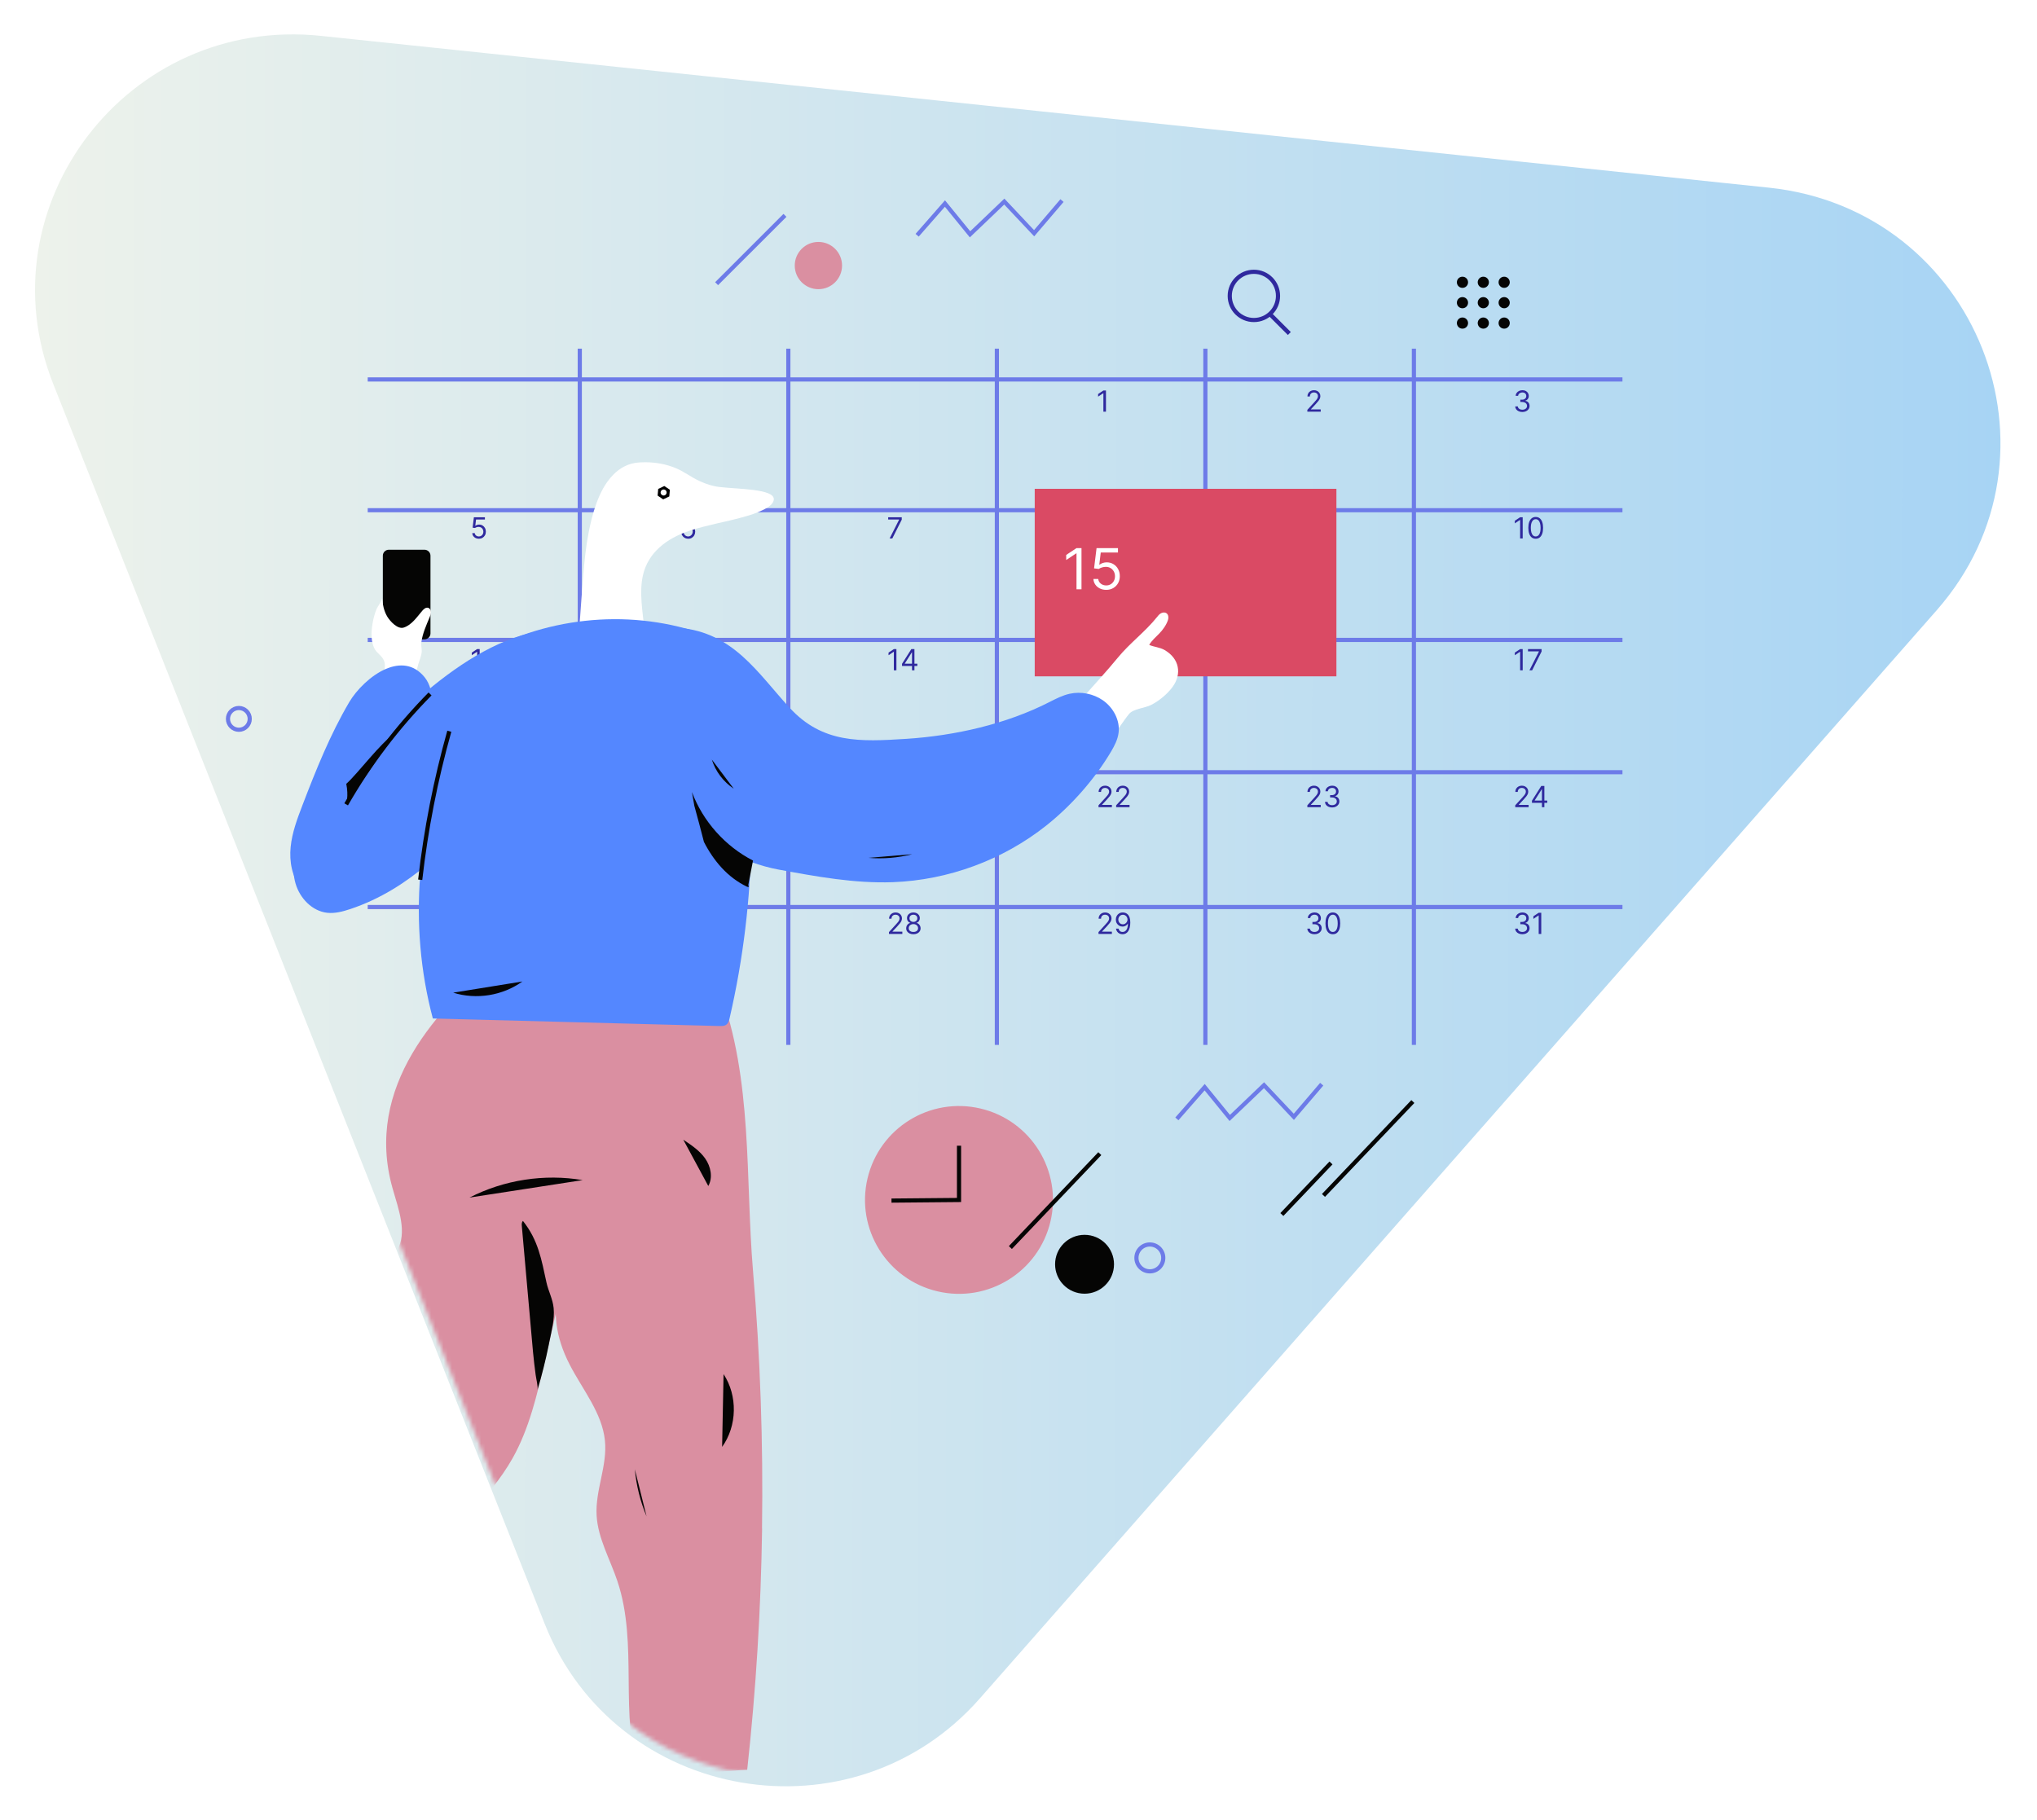 <svg width="489" height="437" viewBox="0 0 489 437" fill="none" xmlns="http://www.w3.org/2000/svg">
<g filter="url(#filter0_d_229_2917)">
<path d="M424.662 42.875C474.569 48.107 497.859 106.87 464.888 144.371L235.226 405.593C204.656 440.364 147.775 430.614 130.762 387.687L12.786 90.017C-4.228 47.09 30.75 1.575 77.024 6.426L424.662 42.875Z" fill="url(#paint0_linear_229_2917)"/>
</g>
<mask id="mask0_229_2917" style="mask-type:alpha" maskUnits="userSpaceOnUse" x="8" y="6" width="473" height="421">
<path d="M425.145 42.875C475.052 48.107 498.341 106.87 465.371 144.371L235.709 405.593C205.139 440.364 148.258 430.614 131.245 387.687L13.268 90.017C-3.745 47.09 31.233 1.575 77.506 6.426L425.145 42.875Z" fill="white"/>
</mask>
<g mask="url(#mask0_229_2917)">
<g clip-path="url(#clip0_229_2917)">
<path d="M88.272 122.499H389.483" stroke="#6D7BE8" stroke-miterlimit="10"/>
<path d="M88.272 153.641H389.483" stroke="#6D7BE8" stroke-miterlimit="10"/>
<path d="M88.272 185.401H389.483" stroke="#6D7BE8" stroke-miterlimit="10"/>
<path d="M88.272 91.105H389.483" stroke="#6D7BE8" stroke-miterlimit="10"/>
<path d="M88.272 217.771H389.483" stroke="#6D7BE8" stroke-miterlimit="10"/>
<path d="M139.184 83.712V250.874" stroke="#6D7BE8" stroke-miterlimit="10"/>
<path d="M189.246 83.712V250.874" stroke="#6D7BE8" stroke-miterlimit="10"/>
<path d="M239.308 83.712V250.874" stroke="#6D7BE8" stroke-miterlimit="10"/>
<path d="M289.359 83.712V250.874" stroke="#6D7BE8" stroke-miterlimit="10"/>
<path d="M339.421 83.712V250.874" stroke="#6D7BE8" stroke-miterlimit="10"/>
<path d="M265.496 93.758V98.849H264.879V94.404H264.85L263.607 95.23V94.603L264.879 93.758H265.496Z" fill="#2F299E"/>
<path d="M313.841 98.849V98.402L315.522 96.562C315.719 96.347 315.881 96.159 316.009 96C316.137 95.84 316.231 95.689 316.292 95.548C316.355 95.406 316.387 95.256 316.387 95.1C316.387 94.922 316.344 94.767 316.258 94.636C316.173 94.505 316.057 94.404 315.91 94.332C315.762 94.261 315.596 94.225 315.412 94.225C315.217 94.225 315.046 94.266 314.9 94.347C314.756 94.427 314.644 94.539 314.565 94.683C314.487 94.827 314.448 94.996 314.448 95.19H313.861C313.861 94.892 313.93 94.63 314.068 94.404C314.205 94.179 314.392 94.004 314.629 93.877C314.868 93.752 315.136 93.689 315.432 93.689C315.731 93.689 315.995 93.752 316.225 93.877C316.456 94.004 316.636 94.173 316.767 94.387C316.898 94.601 316.964 94.839 316.964 95.1C316.964 95.288 316.93 95.471 316.862 95.65C316.795 95.827 316.679 96.025 316.514 96.244C316.35 96.461 316.122 96.726 315.83 97.04L314.687 98.263V98.302H317.053V98.849H313.841Z" fill="#2F299E"/>
<path d="M365.466 98.919C365.138 98.919 364.845 98.862 364.589 98.75C364.333 98.637 364.13 98.48 363.98 98.28C363.83 98.078 363.749 97.843 363.736 97.576H364.362C364.376 97.74 364.432 97.882 364.531 98.001C364.631 98.119 364.761 98.21 364.922 98.275C365.082 98.34 365.261 98.372 365.456 98.372C365.675 98.372 365.869 98.334 366.038 98.257C366.207 98.181 366.339 98.075 366.436 97.939C366.532 97.803 366.58 97.646 366.58 97.467C366.58 97.28 366.533 97.115 366.441 96.972C366.348 96.828 366.212 96.716 366.033 96.634C365.854 96.553 365.635 96.513 365.377 96.513H364.969V95.966H365.377C365.579 95.966 365.756 95.929 365.909 95.856C366.063 95.783 366.183 95.681 366.269 95.548C366.357 95.415 366.401 95.26 366.401 95.081C366.401 94.908 366.363 94.758 366.286 94.631C366.21 94.503 366.102 94.404 365.963 94.332C365.826 94.261 365.663 94.225 365.476 94.225C365.3 94.225 365.135 94.258 364.979 94.323C364.825 94.385 364.699 94.477 364.601 94.598C364.503 94.718 364.45 94.862 364.442 95.031H363.845C363.855 94.764 363.936 94.531 364.086 94.33C364.237 94.128 364.434 93.97 364.678 93.858C364.923 93.745 365.193 93.689 365.486 93.689C365.801 93.689 366.071 93.752 366.296 93.88C366.522 94.006 366.695 94.172 366.816 94.38C366.937 94.587 366.997 94.811 366.997 95.051C366.997 95.338 366.922 95.582 366.771 95.784C366.622 95.986 366.419 96.126 366.162 96.204V96.244C366.484 96.297 366.735 96.434 366.915 96.654C367.096 96.873 367.186 97.144 367.186 97.467C367.186 97.744 367.111 97.992 366.96 98.213C366.811 98.431 366.607 98.604 366.349 98.73C366.09 98.856 365.796 98.919 365.466 98.919Z" fill="#2F299E"/>
<path d="M265.337 129.348C264.995 129.348 264.694 129.287 264.432 129.166C264.172 129.044 263.969 128.876 263.823 128.662C263.677 128.446 263.605 128.201 263.607 127.926C263.605 127.711 263.647 127.512 263.733 127.329C263.82 127.146 263.937 126.992 264.086 126.87C264.237 126.745 264.405 126.667 264.591 126.633V126.604C264.347 126.541 264.154 126.404 264.009 126.193C263.865 125.981 263.794 125.74 263.796 125.47C263.794 125.212 263.859 124.98 263.992 124.777C264.125 124.573 264.307 124.412 264.539 124.294C264.773 124.177 265.038 124.118 265.337 124.118C265.632 124.118 265.895 124.177 266.127 124.294C266.359 124.412 266.542 124.573 266.674 124.777C266.808 124.98 266.876 125.212 266.878 125.47C266.876 125.74 266.803 125.981 266.657 126.193C266.513 126.404 266.321 126.541 266.083 126.604V126.633C266.266 126.667 266.432 126.745 266.58 126.87C266.727 126.992 266.845 127.146 266.933 127.329C267.02 127.512 267.065 127.711 267.067 127.926C267.065 128.201 266.991 128.446 266.843 128.662C266.697 128.876 266.494 129.044 266.234 129.166C265.976 129.287 265.677 129.348 265.337 129.348ZM265.337 128.801C265.567 128.801 265.766 128.764 265.933 128.689C266.101 128.615 266.23 128.509 266.321 128.373C266.412 128.238 266.459 128.079 266.46 127.896C266.459 127.704 266.409 127.534 266.311 127.387C266.213 127.239 266.08 127.123 265.911 127.039C265.744 126.954 265.552 126.912 265.337 126.912C265.12 126.912 264.926 126.954 264.755 127.039C264.586 127.123 264.453 127.239 264.355 127.387C264.259 127.534 264.212 127.704 264.213 127.896C264.212 128.079 264.255 128.238 264.345 128.373C264.436 128.509 264.566 128.615 264.735 128.689C264.904 128.764 265.105 128.801 265.337 128.801ZM265.337 126.385C265.519 126.385 265.681 126.348 265.822 126.275C265.964 126.203 266.076 126.101 266.157 125.97C266.238 125.839 266.28 125.686 266.281 125.51C266.28 125.338 266.239 125.188 266.16 125.06C266.08 124.931 265.97 124.831 265.829 124.762C265.688 124.69 265.524 124.655 265.337 124.655C265.146 124.655 264.98 124.69 264.837 124.762C264.695 124.831 264.584 124.931 264.507 125.06C264.429 125.188 264.391 125.338 264.392 125.51C264.391 125.686 264.429 125.839 264.509 125.97C264.59 126.101 264.702 126.203 264.845 126.275C264.987 126.348 265.151 126.385 265.337 126.385Z" fill="#2F299E"/>
<path d="M315.462 124.118C315.671 124.119 315.88 124.159 316.089 124.237C316.297 124.315 316.488 124.444 316.66 124.625C316.833 124.804 316.971 125.048 317.075 125.358C317.18 125.668 317.232 126.057 317.232 126.524C317.232 126.976 317.189 127.378 317.103 127.73C317.018 128.079 316.896 128.374 316.735 128.615C316.576 128.855 316.382 129.037 316.153 129.161C315.926 129.286 315.669 129.348 315.383 129.348C315.098 129.348 314.843 129.292 314.619 129.179C314.397 129.065 314.215 128.906 314.073 128.704C313.932 128.5 313.841 128.264 313.802 127.996H314.408C314.463 128.229 314.571 128.422 314.734 128.575C314.898 128.726 315.114 128.801 315.383 128.801C315.775 128.801 316.085 128.63 316.312 128.286C316.541 127.943 316.655 127.459 316.655 126.832H316.616C316.523 126.972 316.413 127.092 316.285 127.193C316.157 127.294 316.016 127.372 315.86 127.426C315.704 127.481 315.538 127.508 315.363 127.508C315.071 127.508 314.803 127.436 314.56 127.292C314.318 127.146 314.124 126.947 313.978 126.693C313.834 126.438 313.762 126.146 313.762 125.818C313.762 125.507 313.831 125.222 313.971 124.963C314.112 124.703 314.309 124.496 314.562 124.342C314.818 124.187 315.117 124.113 315.462 124.118ZM315.462 124.665C315.253 124.665 315.065 124.717 314.898 124.821C314.732 124.924 314.6 125.063 314.503 125.239C314.407 125.413 314.358 125.606 314.358 125.818C314.358 126.03 314.405 126.223 314.498 126.397C314.592 126.57 314.721 126.707 314.883 126.81C315.047 126.911 315.233 126.962 315.442 126.962C315.6 126.962 315.746 126.931 315.882 126.87C316.018 126.807 316.137 126.721 316.238 126.614C316.34 126.504 316.421 126.381 316.479 126.243C316.537 126.104 316.566 125.959 316.566 125.808C316.566 125.609 316.518 125.423 316.422 125.249C316.327 125.075 316.196 124.934 316.029 124.826C315.863 124.719 315.674 124.665 315.462 124.665Z" fill="#2F299E"/>
<path d="M365.536 124.187V129.278H364.919V124.834H364.889L363.646 125.659V125.033L364.919 124.187H365.536ZM368.66 129.348C368.286 129.348 367.967 129.246 367.703 129.042C367.44 128.837 367.238 128.539 367.099 128.15C366.96 127.759 366.89 127.286 366.89 126.733C366.89 126.183 366.96 125.713 367.099 125.323C367.24 124.932 367.442 124.634 367.706 124.429C367.971 124.221 368.289 124.118 368.66 124.118C369.032 124.118 369.349 124.221 369.612 124.429C369.878 124.634 370.08 124.932 370.219 125.323C370.36 125.713 370.43 126.183 370.43 126.733C370.43 127.286 370.361 127.759 370.221 128.15C370.082 128.539 369.881 128.837 369.617 129.042C369.354 129.246 369.035 129.348 368.66 129.348ZM368.66 128.801C369.032 128.801 369.32 128.622 369.525 128.264C369.731 127.906 369.834 127.396 369.834 126.733C369.834 126.292 369.786 125.917 369.692 125.607C369.599 125.297 369.465 125.061 369.289 124.898C369.115 124.736 368.906 124.655 368.66 124.655C368.292 124.655 368.005 124.836 367.798 125.199C367.591 125.56 367.487 126.072 367.487 126.733C367.487 127.174 367.533 127.548 367.626 127.856C367.719 128.165 367.852 128.399 368.026 128.56C368.202 128.721 368.413 128.801 368.66 128.801Z" fill="#2F299E"/>
<path d="M114.954 129.348C114.662 129.348 114.4 129.29 114.166 129.174C113.932 129.058 113.745 128.899 113.604 128.697C113.463 128.494 113.386 128.264 113.373 128.006H113.97C113.993 128.236 114.097 128.427 114.283 128.577C114.47 128.726 114.694 128.801 114.954 128.801C115.163 128.801 115.348 128.752 115.511 128.654C115.675 128.557 115.803 128.422 115.896 128.252C115.991 128.079 116.038 127.885 116.038 127.668C116.038 127.445 115.989 127.247 115.891 127.073C115.795 126.898 115.662 126.759 115.493 126.658C115.324 126.557 115.131 126.506 114.914 126.504C114.758 126.503 114.598 126.527 114.434 126.576C114.27 126.624 114.135 126.686 114.029 126.763L113.453 126.693L113.761 124.187H116.406V124.734H114.278L114.099 126.236H114.129C114.233 126.153 114.364 126.084 114.521 126.029C114.679 125.975 114.843 125.947 115.014 125.947C115.325 125.947 115.603 126.022 115.846 126.171C116.092 126.319 116.284 126.521 116.423 126.778C116.564 127.034 116.634 127.328 116.634 127.658C116.634 127.982 116.561 128.272 116.416 128.528C116.271 128.781 116.073 128.982 115.819 129.129C115.565 129.275 115.277 129.348 114.954 129.348Z" fill="#2F299E"/>
<path d="M165.189 129.348C164.98 129.345 164.771 129.305 164.562 129.229C164.353 129.152 164.163 129.024 163.991 128.843C163.818 128.661 163.68 128.415 163.575 128.105C163.471 127.793 163.419 127.402 163.419 126.932C163.419 126.481 163.461 126.082 163.546 125.734C163.63 125.384 163.753 125.09 163.913 124.851C164.074 124.611 164.268 124.429 164.495 124.304C164.724 124.18 164.982 124.118 165.268 124.118C165.553 124.118 165.807 124.175 166.029 124.289C166.253 124.402 166.435 124.559 166.576 124.762C166.717 124.964 166.808 125.197 166.849 125.46H166.243C166.186 125.231 166.077 125.042 165.915 124.891C165.752 124.74 165.537 124.665 165.268 124.665C164.874 124.665 164.563 124.836 164.336 125.179C164.111 125.522 163.997 126.004 163.996 126.623H164.035C164.128 126.483 164.238 126.362 164.366 126.263C164.495 126.162 164.638 126.084 164.793 126.029C164.949 125.975 165.114 125.947 165.288 125.947C165.58 125.947 165.847 126.02 166.089 126.166C166.331 126.31 166.524 126.51 166.67 126.765C166.816 127.019 166.889 127.31 166.889 127.638C166.889 127.953 166.819 128.241 166.678 128.503C166.537 128.763 166.339 128.97 166.084 129.124C165.83 129.277 165.532 129.351 165.189 129.348ZM165.189 128.801C165.398 128.801 165.585 128.749 165.75 128.644C165.918 128.54 166.05 128.4 166.146 128.224C166.244 128.049 166.292 127.853 166.292 127.638C166.292 127.427 166.245 127.236 166.151 127.063C166.058 126.889 165.929 126.751 165.765 126.648C165.603 126.546 165.417 126.494 165.209 126.494C165.051 126.494 164.904 126.526 164.769 126.589C164.633 126.65 164.513 126.735 164.411 126.842C164.31 126.95 164.23 127.073 164.172 127.213C164.114 127.35 164.085 127.495 164.085 127.648C164.085 127.85 164.132 128.039 164.227 128.214C164.323 128.39 164.454 128.532 164.619 128.639C164.787 128.747 164.977 128.801 165.189 128.801Z" fill="#2F299E"/>
<path d="M213.562 129.278L215.839 124.774V124.734H213.214V124.187H216.475V124.764L214.208 129.278H213.562Z" fill="#2F299E"/>
<path d="M115.153 155.843V160.934H114.536V156.489H114.507L113.264 157.315V156.688L114.536 155.843H115.153ZM116.617 160.934V160.487L118.297 158.647C118.495 158.432 118.657 158.244 118.785 158.085C118.912 157.925 119.007 157.774 119.068 157.633C119.131 157.49 119.162 157.341 119.162 157.186C119.162 157.007 119.119 156.852 119.033 156.721C118.949 156.59 118.833 156.489 118.685 156.417C118.538 156.346 118.372 156.311 118.188 156.311C117.992 156.311 117.822 156.351 117.676 156.432C117.532 156.512 117.42 156.624 117.34 156.768C117.262 156.912 117.223 157.081 117.223 157.275H116.637C116.637 156.977 116.706 156.715 116.843 156.489C116.981 156.264 117.168 156.088 117.405 155.962C117.644 155.837 117.911 155.774 118.208 155.774C118.506 155.774 118.77 155.837 119.001 155.962C119.231 156.088 119.412 156.258 119.543 156.472C119.674 156.686 119.739 156.924 119.739 157.186C119.739 157.373 119.705 157.556 119.637 157.735C119.571 157.912 119.455 158.11 119.289 158.329C119.125 158.546 118.897 158.811 118.606 159.124L117.462 160.347V160.387H119.829V160.934H116.617Z" fill="#2F299E"/>
<path d="M165.288 155.843V160.934H164.672V156.489H164.642L163.399 157.315V156.688L164.672 155.843H165.288ZM168.472 161.004C168.144 161.004 167.852 160.947 167.595 160.835C167.34 160.722 167.137 160.565 166.986 160.365C166.837 160.163 166.756 159.928 166.742 159.661H167.369C167.382 159.825 167.438 159.967 167.538 160.086C167.637 160.204 167.767 160.295 167.928 160.36C168.089 160.424 168.267 160.457 168.462 160.457C168.681 160.457 168.875 160.419 169.044 160.342C169.213 160.266 169.346 160.16 169.442 160.024C169.538 159.888 169.586 159.731 169.586 159.552C169.586 159.365 169.54 159.2 169.447 159.057C169.354 158.913 169.218 158.8 169.039 158.719C168.86 158.638 168.641 158.597 168.383 158.597H167.975V158.051H168.383C168.585 158.051 168.762 158.014 168.915 157.941C169.069 157.868 169.189 157.766 169.275 157.633C169.363 157.5 169.407 157.345 169.407 157.166C169.407 156.993 169.369 156.843 169.293 156.716C169.217 156.588 169.109 156.489 168.97 156.417C168.832 156.346 168.67 156.311 168.482 156.311C168.307 156.311 168.141 156.343 167.985 156.407C167.831 156.47 167.705 156.562 167.607 156.683C167.51 156.803 167.457 156.947 167.448 157.116H166.852C166.862 156.849 166.942 156.615 167.093 156.415C167.244 156.213 167.441 156.055 167.684 155.943C167.93 155.83 168.199 155.774 168.492 155.774C168.807 155.774 169.077 155.837 169.303 155.965C169.528 156.091 169.701 156.257 169.822 156.465C169.943 156.672 170.004 156.895 170.004 157.136C170.004 157.422 169.928 157.667 169.777 157.869C169.628 158.071 169.425 158.211 169.168 158.289V158.329C169.49 158.382 169.741 158.519 169.922 158.739C170.102 158.958 170.193 159.229 170.193 159.552C170.193 159.829 170.117 160.077 169.966 160.298C169.817 160.516 169.613 160.689 169.355 160.815C169.096 160.941 168.802 161.004 168.472 161.004Z" fill="#2F299E"/>
<path d="M215.193 155.843V160.934H214.576V156.489H214.546L213.303 157.315V156.688L214.576 155.843H215.193ZM216.537 159.89V159.383L218.775 155.843H219.143V156.629H218.894L217.204 159.303V159.343H220.216V159.89H216.537ZM218.934 160.934V159.736V159.5V155.843H219.52V160.934H218.934Z" fill="#2F299E"/>
<path d="M115.153 187.489V192.58H114.536V188.135H114.507L113.264 188.96V188.334L114.536 187.489H115.153ZM118.238 187.419C118.446 187.421 118.655 187.461 118.864 187.538C119.073 187.616 119.263 187.746 119.436 187.926C119.608 188.105 119.747 188.35 119.851 188.659C119.955 188.969 120.008 189.358 120.008 189.825C120.008 190.278 119.964 190.68 119.878 191.031C119.794 191.381 119.671 191.676 119.51 191.916C119.351 192.156 119.157 192.338 118.929 192.463C118.702 192.587 118.445 192.649 118.158 192.649C117.873 192.649 117.619 192.593 117.395 192.48C117.173 192.366 116.991 192.208 116.848 192.005C116.707 191.802 116.617 191.565 116.577 191.297H117.184C117.238 191.531 117.347 191.724 117.509 191.876C117.673 192.027 117.89 192.102 118.158 192.102C118.551 192.102 118.861 191.931 119.088 191.588C119.317 191.245 119.431 190.76 119.431 190.134H119.391C119.298 190.273 119.188 190.393 119.06 190.494C118.933 190.595 118.791 190.673 118.635 190.728C118.48 190.782 118.314 190.81 118.138 190.81C117.847 190.81 117.579 190.738 117.335 190.593C117.093 190.448 116.9 190.248 116.754 189.994C116.609 189.739 116.537 189.447 116.537 189.119C116.537 188.808 116.607 188.523 116.746 188.264C116.887 188.004 117.084 187.797 117.338 187.643C117.593 187.489 117.893 187.414 118.238 187.419ZM118.238 187.966C118.029 187.966 117.841 188.018 117.673 188.123C117.508 188.225 117.376 188.365 117.278 188.54C117.182 188.714 117.134 188.907 117.134 189.119C117.134 189.331 117.18 189.525 117.273 189.699C117.368 189.871 117.496 190.008 117.659 190.111C117.823 190.212 118.009 190.263 118.218 190.263C118.375 190.263 118.522 190.232 118.658 190.171C118.794 190.108 118.912 190.023 119.013 189.915C119.116 189.805 119.196 189.682 119.254 189.544C119.312 189.405 119.341 189.26 119.341 189.109C119.341 188.911 119.293 188.724 119.197 188.55C119.103 188.376 118.972 188.235 118.804 188.128C118.639 188.02 118.45 187.966 118.238 187.966Z" fill="#2F299E"/>
<path d="M163.498 192.58V192.132L165.179 190.293C165.376 190.077 165.538 189.89 165.666 189.731C165.794 189.57 165.888 189.419 165.949 189.278C166.012 189.136 166.044 188.987 166.044 188.831C166.044 188.652 166.001 188.497 165.915 188.366C165.83 188.235 165.714 188.134 165.567 188.063C165.419 187.992 165.253 187.956 165.069 187.956C164.874 187.956 164.703 187.997 164.557 188.078C164.413 188.157 164.301 188.269 164.222 188.413C164.144 188.558 164.105 188.727 164.105 188.92H163.518C163.518 188.622 163.587 188.36 163.725 188.135C163.862 187.91 164.049 187.734 164.286 187.608C164.525 187.482 164.793 187.419 165.089 187.419C165.388 187.419 165.652 187.482 165.882 187.608C166.113 187.734 166.293 187.904 166.424 188.118C166.555 188.331 166.621 188.569 166.621 188.831C166.621 189.018 166.587 189.201 166.519 189.38C166.452 189.558 166.336 189.756 166.171 189.974C166.007 190.192 165.779 190.457 165.487 190.77L164.344 191.993V192.033H166.71V192.58H163.498ZM169.397 192.649C169.023 192.649 168.704 192.547 168.44 192.343C168.177 192.138 167.975 191.84 167.836 191.451C167.697 191.06 167.627 190.588 167.627 190.034C167.627 189.484 167.697 189.014 167.836 188.625C167.977 188.234 168.179 187.935 168.443 187.73C168.708 187.523 169.026 187.419 169.397 187.419C169.768 187.419 170.086 187.523 170.349 187.73C170.614 187.935 170.817 188.234 170.956 188.625C171.097 189.014 171.167 189.484 171.167 190.034C171.167 190.588 171.097 191.06 170.958 191.451C170.819 191.84 170.618 192.138 170.354 192.343C170.091 192.547 169.772 192.649 169.397 192.649ZM169.397 192.102C169.768 192.102 170.057 191.923 170.262 191.565C170.468 191.207 170.57 190.697 170.57 190.034C170.57 189.593 170.523 189.218 170.429 188.908C170.336 188.598 170.202 188.362 170.026 188.2C169.852 188.037 169.642 187.956 169.397 187.956C169.029 187.956 168.742 188.137 168.535 188.5C168.327 188.862 168.224 189.373 168.224 190.034C168.224 190.475 168.27 190.849 168.363 191.158C168.456 191.466 168.589 191.7 168.763 191.861C168.939 192.022 169.15 192.102 169.397 192.102Z" fill="#2F299E"/>
<path d="M213.403 192.58V192.132L215.083 190.293C215.28 190.077 215.443 189.89 215.57 189.731C215.698 189.57 215.793 189.419 215.854 189.278C215.917 189.136 215.948 188.987 215.948 188.831C215.948 188.652 215.905 188.497 215.819 188.366C215.735 188.235 215.619 188.134 215.471 188.063C215.324 187.992 215.158 187.956 214.974 187.956C214.778 187.956 214.608 187.997 214.462 188.078C214.318 188.157 214.206 188.269 214.126 188.413C214.048 188.558 214.009 188.727 214.009 188.92H213.423C213.423 188.622 213.492 188.36 213.629 188.135C213.767 187.91 213.954 187.734 214.191 187.608C214.43 187.482 214.697 187.419 214.994 187.419C215.292 187.419 215.556 187.482 215.787 187.608C216.017 187.734 216.198 187.904 216.329 188.118C216.46 188.331 216.525 188.569 216.525 188.831C216.525 189.018 216.491 189.201 216.423 189.38C216.357 189.558 216.241 189.756 216.075 189.974C215.911 190.192 215.683 190.457 215.392 190.77L214.248 191.993V192.033H216.615V192.58H213.403ZM219.431 187.489V192.58H218.814V188.135H218.785L217.542 188.96V188.334L218.814 187.489H219.431Z" fill="#2F299E"/>
<path d="M113.363 224.236V223.788L115.043 221.949C115.241 221.733 115.403 221.546 115.531 221.387C115.658 221.226 115.753 221.076 115.814 220.935C115.877 220.792 115.909 220.643 115.909 220.487C115.909 220.308 115.865 220.153 115.779 220.022C115.695 219.891 115.579 219.79 115.431 219.719C115.284 219.648 115.118 219.612 114.934 219.612C114.739 219.612 114.568 219.653 114.422 219.734C114.278 219.814 114.166 219.925 114.086 220.07C114.009 220.214 113.97 220.383 113.97 220.577H113.383C113.383 220.278 113.452 220.017 113.589 219.791C113.727 219.566 113.914 219.39 114.151 219.264C114.39 219.138 114.657 219.075 114.954 219.075C115.252 219.075 115.517 219.138 115.747 219.264C115.977 219.39 116.158 219.56 116.289 219.774C116.42 219.988 116.485 220.225 116.485 220.487C116.485 220.675 116.451 220.858 116.383 221.037C116.317 221.214 116.201 221.412 116.035 221.631C115.871 221.848 115.643 222.113 115.352 222.426L114.208 223.649V223.689H116.575V224.236H113.363ZM119.292 224.305C119.083 224.302 118.874 224.262 118.665 224.186C118.456 224.11 118.266 223.981 118.094 223.801C117.921 223.619 117.783 223.372 117.678 223.063C117.574 222.751 117.522 222.36 117.522 221.889C117.522 221.438 117.564 221.039 117.649 220.691C117.733 220.341 117.856 220.047 118.016 219.809C118.177 219.568 118.371 219.386 118.598 219.262C118.827 219.137 119.085 219.075 119.371 219.075C119.656 219.075 119.91 219.133 120.132 219.247C120.356 219.36 120.538 219.517 120.679 219.719C120.82 219.921 120.911 220.154 120.952 220.418H120.346C120.289 220.189 120.18 219.999 120.018 219.848C119.855 219.698 119.64 219.622 119.371 219.622C118.977 219.622 118.666 219.794 118.439 220.137C118.214 220.48 118.1 220.961 118.098 221.581H118.138C118.231 221.44 118.341 221.32 118.469 221.221C118.598 221.119 118.741 221.042 118.896 220.987C119.052 220.932 119.217 220.905 119.391 220.905C119.683 220.905 119.95 220.978 120.192 221.124C120.433 221.268 120.627 221.467 120.773 221.723C120.919 221.976 120.992 222.267 120.992 222.595C120.992 222.91 120.922 223.198 120.781 223.46C120.64 223.72 120.442 223.928 120.187 224.082C119.933 224.234 119.635 224.309 119.292 224.305ZM119.292 223.759C119.5 223.759 119.688 223.706 119.853 223.602C120.021 223.498 120.153 223.358 120.249 223.182C120.346 223.006 120.395 222.811 120.395 222.595C120.395 222.385 120.348 222.193 120.254 222.021C120.161 221.847 120.032 221.709 119.868 221.606C119.706 221.503 119.52 221.452 119.312 221.452C119.154 221.452 119.007 221.483 118.872 221.546C118.736 221.608 118.616 221.692 118.514 221.8C118.413 221.907 118.333 222.031 118.275 222.17C118.217 222.308 118.188 222.453 118.188 222.605C118.188 222.807 118.235 222.996 118.33 223.172C118.426 223.348 118.557 223.489 118.722 223.597C118.89 223.705 119.08 223.759 119.292 223.759Z" fill="#2F299E"/>
<path d="M163.498 224.236V223.788L165.179 221.949C165.376 221.733 165.538 221.546 165.666 221.387C165.794 221.226 165.888 221.076 165.949 220.935C166.012 220.792 166.044 220.643 166.044 220.487C166.044 220.308 166.001 220.153 165.915 220.022C165.83 219.891 165.714 219.79 165.567 219.719C165.419 219.648 165.253 219.612 165.069 219.612C164.874 219.612 164.703 219.653 164.557 219.734C164.413 219.814 164.301 219.925 164.222 220.07C164.144 220.214 164.105 220.383 164.105 220.577H163.518C163.518 220.278 163.587 220.017 163.725 219.791C163.862 219.566 164.049 219.39 164.286 219.264C164.525 219.138 164.793 219.075 165.089 219.075C165.388 219.075 165.652 219.138 165.882 219.264C166.113 219.39 166.293 219.56 166.424 219.774C166.555 219.988 166.621 220.225 166.621 220.487C166.621 220.675 166.587 220.858 166.519 221.037C166.452 221.214 166.336 221.412 166.171 221.631C166.007 221.848 165.779 222.113 165.487 222.426L164.344 223.649V223.689H166.71V224.236H163.498ZM167.896 224.236L170.173 219.732V219.692H167.548V219.145H170.809V219.722L168.542 224.236H167.896Z" fill="#2F299E"/>
<path d="M213.403 224.236V223.788L215.083 221.949C215.28 221.733 215.443 221.546 215.57 221.387C215.698 221.226 215.793 221.076 215.854 220.935C215.917 220.792 215.948 220.643 215.948 220.487C215.948 220.308 215.905 220.153 215.819 220.022C215.735 219.891 215.619 219.79 215.471 219.719C215.324 219.648 215.158 219.612 214.974 219.612C214.778 219.612 214.608 219.653 214.462 219.734C214.318 219.814 214.206 219.925 214.126 220.07C214.048 220.214 214.009 220.383 214.009 220.577H213.423C213.423 220.278 213.492 220.017 213.629 219.791C213.767 219.566 213.954 219.39 214.191 219.264C214.43 219.138 214.697 219.075 214.994 219.075C215.292 219.075 215.556 219.138 215.787 219.264C216.017 219.39 216.198 219.56 216.329 219.774C216.46 219.988 216.525 220.225 216.525 220.487C216.525 220.675 216.491 220.858 216.423 221.037C216.357 221.214 216.241 221.412 216.075 221.631C215.911 221.848 215.683 222.113 215.392 222.426L214.248 223.649V223.689H216.615V224.236H213.403ZM219.272 224.305C218.93 224.305 218.629 224.245 218.367 224.124C218.107 224.001 217.904 223.833 217.758 223.619C217.612 223.404 217.54 223.159 217.542 222.884C217.54 222.668 217.582 222.469 217.668 222.287C217.755 222.103 217.872 221.95 218.021 221.827C218.172 221.703 218.34 221.624 218.526 221.591V221.561C218.282 221.498 218.089 221.361 217.944 221.151C217.8 220.939 217.729 220.698 217.731 220.428C217.729 220.169 217.794 219.938 217.927 219.734C218.06 219.53 218.242 219.369 218.474 219.252C218.708 219.134 218.974 219.075 219.272 219.075C219.567 219.075 219.83 219.134 220.062 219.252C220.294 219.369 220.477 219.53 220.609 219.734C220.743 219.938 220.811 220.169 220.813 220.428C220.811 220.698 220.738 220.939 220.592 221.151C220.448 221.361 220.256 221.498 220.018 221.561V221.591C220.202 221.624 220.367 221.703 220.515 221.827C220.662 221.95 220.78 222.103 220.868 222.287C220.956 222.469 221 222.668 221.002 222.884C221 223.159 220.926 223.404 220.778 223.619C220.632 223.833 220.429 224.001 220.169 224.124C219.911 224.245 219.612 224.305 219.272 224.305ZM219.272 223.759C219.502 223.759 219.701 223.721 219.868 223.647C220.036 223.572 220.165 223.467 220.256 223.331C220.347 223.195 220.394 223.036 220.395 222.854C220.394 222.662 220.344 222.492 220.246 222.344C220.148 222.197 220.015 222.081 219.846 221.996C219.679 221.912 219.487 221.869 219.272 221.869C219.055 221.869 218.861 221.912 218.69 221.996C218.521 222.081 218.388 222.197 218.29 222.344C218.194 222.492 218.147 222.662 218.148 222.854C218.147 223.036 218.191 223.195 218.28 223.331C218.371 223.467 218.501 223.572 218.67 223.647C218.839 223.721 219.04 223.759 219.272 223.759ZM219.272 221.342C219.454 221.342 219.616 221.306 219.757 221.233C219.899 221.16 220.011 221.058 220.092 220.927C220.173 220.796 220.215 220.643 220.216 220.467C220.215 220.295 220.174 220.145 220.095 220.017C220.015 219.888 219.905 219.789 219.764 219.719C219.623 219.648 219.459 219.612 219.272 219.612C219.081 219.612 218.915 219.648 218.772 219.719C218.63 219.789 218.519 219.888 218.442 220.017C218.364 220.145 218.326 220.295 218.327 220.467C218.326 220.643 218.365 220.796 218.444 220.927C218.525 221.058 218.637 221.16 218.78 221.233C218.922 221.306 219.086 221.342 219.272 221.342Z" fill="#2F299E"/>
<path d="M263.706 224.236V223.788L265.386 221.949C265.584 221.733 265.746 221.546 265.874 221.387C266.001 221.226 266.096 221.076 266.157 220.935C266.22 220.792 266.252 220.643 266.252 220.487C266.252 220.308 266.208 220.153 266.122 220.022C266.038 219.891 265.922 219.79 265.774 219.719C265.627 219.648 265.461 219.612 265.277 219.612C265.082 219.612 264.911 219.653 264.765 219.734C264.621 219.814 264.509 219.925 264.429 220.07C264.352 220.214 264.313 220.383 264.313 220.577H263.726C263.726 220.278 263.795 220.017 263.932 219.791C264.07 219.566 264.257 219.39 264.494 219.264C264.733 219.138 265 219.075 265.297 219.075C265.595 219.075 265.86 219.138 266.09 219.264C266.32 219.39 266.501 219.56 266.632 219.774C266.763 219.988 266.828 220.225 266.828 220.487C266.828 220.675 266.794 220.858 266.726 221.037C266.66 221.214 266.544 221.412 266.378 221.631C266.214 221.848 265.986 222.113 265.695 222.426L264.551 223.649V223.689H266.918V224.236H263.706ZM269.565 219.075C269.774 219.077 269.983 219.117 270.192 219.195C270.4 219.273 270.591 219.402 270.763 219.582C270.936 219.761 271.074 220.006 271.178 220.316C271.283 220.626 271.335 221.014 271.335 221.482C271.335 221.934 271.292 222.336 271.206 222.687C271.121 223.037 270.999 223.332 270.838 223.572C270.679 223.812 270.485 223.995 270.256 224.119C270.029 224.243 269.772 224.305 269.486 224.305C269.201 224.305 268.946 224.249 268.722 224.136C268.5 224.022 268.318 223.864 268.176 223.662C268.035 223.458 267.944 223.222 267.905 222.953H268.511C268.566 223.187 268.674 223.38 268.837 223.532C269.001 223.683 269.217 223.759 269.486 223.759C269.878 223.759 270.188 223.587 270.415 223.244C270.644 222.901 270.758 222.416 270.758 221.79H270.719C270.626 221.929 270.516 222.049 270.388 222.15C270.26 222.251 270.119 222.329 269.963 222.384C269.807 222.439 269.641 222.466 269.466 222.466C269.174 222.466 268.906 222.394 268.663 222.25C268.421 222.104 268.227 221.904 268.081 221.651C267.937 221.395 267.865 221.104 267.865 220.776C267.865 220.464 267.934 220.179 268.074 219.92C268.215 219.66 268.412 219.453 268.665 219.299C268.92 219.145 269.22 219.07 269.565 219.075ZM269.565 219.622C269.356 219.622 269.168 219.674 269.001 219.779C268.835 219.882 268.703 220.021 268.606 220.196C268.509 220.37 268.461 220.563 268.461 220.776C268.461 220.988 268.508 221.181 268.601 221.355C268.695 221.527 268.824 221.665 268.986 221.767C269.15 221.869 269.336 221.919 269.545 221.919C269.703 221.919 269.849 221.888 269.985 221.827C270.121 221.764 270.24 221.679 270.341 221.571C270.443 221.462 270.524 221.338 270.582 221.201C270.64 221.061 270.669 220.916 270.669 220.766C270.669 220.567 270.621 220.38 270.525 220.206C270.43 220.032 270.299 219.891 270.132 219.784C269.966 219.676 269.777 219.622 269.565 219.622Z" fill="#2F299E"/>
<path d="M315.562 224.305C315.233 224.305 314.941 224.249 314.684 224.136C314.429 224.024 314.226 223.867 314.075 223.667C313.926 223.464 313.845 223.23 313.831 222.963H314.458C314.471 223.127 314.527 223.269 314.627 223.388C314.726 223.506 314.856 223.597 315.017 223.662C315.178 223.726 315.356 223.759 315.552 223.759C315.77 223.759 315.964 223.72 316.133 223.644C316.302 223.568 316.435 223.462 316.531 223.326C316.627 223.19 316.675 223.033 316.675 222.854C316.675 222.666 316.629 222.502 316.536 222.359C316.443 222.215 316.307 222.102 316.128 222.021C315.949 221.94 315.731 221.899 315.472 221.899H315.064V221.352H315.472C315.674 221.352 315.852 221.316 316.004 221.243C316.158 221.17 316.278 221.067 316.364 220.935C316.452 220.802 316.496 220.646 316.496 220.467C316.496 220.295 316.458 220.145 316.382 220.017C316.306 219.89 316.198 219.79 316.059 219.719C315.921 219.648 315.759 219.612 315.572 219.612C315.396 219.612 315.23 219.645 315.074 219.709C314.92 219.772 314.794 219.864 314.697 219.985C314.599 220.104 314.546 220.249 314.537 220.418H313.941C313.951 220.151 314.031 219.917 314.182 219.717C314.333 219.514 314.53 219.357 314.774 219.244C315.019 219.132 315.288 219.075 315.581 219.075C315.896 219.075 316.166 219.139 316.392 219.267C316.617 219.393 316.79 219.559 316.911 219.766C317.032 219.974 317.093 220.197 317.093 220.438C317.093 220.724 317.017 220.969 316.867 221.171C316.717 221.373 316.514 221.513 316.258 221.591V221.631C316.579 221.684 316.83 221.82 317.011 222.041C317.191 222.26 317.282 222.531 317.282 222.854C317.282 223.13 317.206 223.379 317.056 223.599C316.906 223.818 316.703 223.991 316.444 224.117C316.186 224.242 315.891 224.305 315.562 224.305ZM319.959 224.305C319.584 224.305 319.265 224.204 319.002 224C318.738 223.794 318.537 223.497 318.398 223.107C318.259 222.716 318.189 222.244 318.189 221.69C318.189 221.14 318.259 220.67 318.398 220.281C318.539 219.89 318.741 219.592 319.004 219.386C319.27 219.179 319.588 219.075 319.959 219.075C320.33 219.075 320.648 219.179 320.911 219.386C321.176 219.592 321.378 219.89 321.518 220.281C321.658 220.67 321.729 221.14 321.729 221.69C321.729 222.244 321.659 222.716 321.52 223.107C321.381 223.497 321.179 223.794 320.916 224C320.652 224.204 320.333 224.305 319.959 224.305ZM319.959 223.759C320.33 223.759 320.619 223.58 320.824 223.222C321.03 222.864 321.132 222.353 321.132 221.69C321.132 221.25 321.085 220.874 320.991 220.564C320.898 220.254 320.764 220.018 320.588 219.856C320.414 219.693 320.204 219.612 319.959 219.612C319.591 219.612 319.304 219.794 319.096 220.157C318.889 220.518 318.786 221.029 318.786 221.69C318.786 222.131 318.832 222.506 318.925 222.814C319.018 223.122 319.151 223.357 319.325 223.517C319.501 223.678 319.712 223.759 319.959 223.759Z" fill="#2F299E"/>
<path d="M365.466 224.305C365.138 224.305 364.845 224.249 364.589 224.136C364.333 224.024 364.13 223.867 363.98 223.667C363.83 223.464 363.749 223.23 363.736 222.963H364.362C364.376 223.127 364.432 223.269 364.531 223.388C364.631 223.506 364.761 223.597 364.922 223.662C365.082 223.726 365.261 223.759 365.456 223.759C365.675 223.759 365.869 223.72 366.038 223.644C366.207 223.568 366.339 223.462 366.436 223.326C366.532 223.19 366.58 223.033 366.58 222.854C366.58 222.666 366.533 222.502 366.441 222.359C366.348 222.215 366.212 222.102 366.033 222.021C365.854 221.94 365.635 221.899 365.377 221.899H364.969V221.352H365.377C365.579 221.352 365.756 221.316 365.909 221.243C366.063 221.17 366.183 221.067 366.269 220.935C366.357 220.802 366.401 220.646 366.401 220.467C366.401 220.295 366.363 220.145 366.286 220.017C366.21 219.89 366.102 219.79 365.963 219.719C365.826 219.648 365.663 219.612 365.476 219.612C365.3 219.612 365.135 219.645 364.979 219.709C364.825 219.772 364.699 219.864 364.601 219.985C364.503 220.104 364.45 220.249 364.442 220.418H363.845C363.855 220.151 363.936 219.917 364.086 219.717C364.237 219.514 364.434 219.357 364.678 219.244C364.923 219.132 365.193 219.075 365.486 219.075C365.801 219.075 366.071 219.139 366.296 219.267C366.522 219.393 366.695 219.559 366.816 219.766C366.937 219.974 366.997 220.197 366.997 220.438C366.997 220.724 366.922 220.969 366.771 221.171C366.622 221.373 366.419 221.513 366.162 221.591V221.631C366.484 221.684 366.735 221.82 366.915 222.041C367.096 222.26 367.186 222.531 367.186 222.854C367.186 223.13 367.111 223.379 366.96 223.599C366.811 223.818 366.607 223.991 366.349 224.117C366.09 224.242 365.796 224.305 365.466 224.305ZM369.993 219.145V224.236H369.376V219.791H369.346L368.104 220.617V219.99L369.376 219.145H369.993Z" fill="#2F299E"/>
<path d="M265.496 155.843V160.934H264.879V156.489H264.85L263.607 157.315V156.688L264.879 155.843H265.496ZM268.551 161.004C268.259 161.004 267.997 160.946 267.763 160.83C267.529 160.714 267.342 160.555 267.201 160.352C267.06 160.15 266.983 159.92 266.97 159.661H267.567C267.59 159.892 267.694 160.082 267.88 160.233C268.067 160.382 268.291 160.457 268.551 160.457C268.76 160.457 268.945 160.408 269.108 160.31C269.272 160.212 269.4 160.078 269.493 159.907C269.587 159.735 269.635 159.54 269.635 159.323C269.635 159.101 269.586 158.903 269.488 158.729C269.392 158.554 269.259 158.415 269.09 158.314C268.921 158.213 268.728 158.162 268.511 158.16C268.355 158.158 268.195 158.182 268.031 158.232C267.867 158.28 267.732 158.342 267.626 158.418L267.049 158.349L267.358 155.843H270.003V156.39H267.875L267.696 157.891H267.726C267.83 157.809 267.961 157.74 268.118 157.685C268.276 157.63 268.44 157.603 268.611 157.603C268.922 157.603 269.2 157.678 269.443 157.827C269.689 157.974 269.881 158.177 270.02 158.433C270.161 158.69 270.231 158.984 270.231 159.313C270.231 159.638 270.158 159.928 270.013 160.183C269.868 160.437 269.67 160.637 269.416 160.785C269.162 160.931 268.874 161.004 268.551 161.004Z" fill="#2F299E"/>
<path d="M365.536 155.843V160.934H364.919V156.489H364.889L363.646 157.315V156.688L364.919 155.843H365.536ZM367.159 160.934L369.436 156.43V156.39H366.811V155.843H370.072V156.42L367.805 160.934H367.159Z" fill="#2F299E"/>
<path d="M315.243 155.843V160.934H314.626V156.489H314.597L313.354 157.315V156.688L314.626 155.843H315.243ZM318.397 161.004C318.189 161 317.98 160.961 317.771 160.884C317.562 160.808 317.372 160.68 317.199 160.499C317.027 160.317 316.889 160.071 316.784 159.761C316.68 159.449 316.628 159.058 316.628 158.587C316.628 158.137 316.67 157.737 316.754 157.389C316.839 157.04 316.961 156.746 317.122 156.507C317.283 156.267 317.477 156.084 317.704 155.96C317.933 155.836 318.19 155.774 318.477 155.774C318.762 155.774 319.016 155.831 319.238 155.945C319.461 156.058 319.644 156.215 319.785 156.417C319.925 156.62 320.017 156.852 320.058 157.116H319.451C319.395 156.887 319.286 156.697 319.123 156.547C318.961 156.396 318.745 156.32 318.477 156.32C318.083 156.32 317.772 156.492 317.545 156.835C317.319 157.178 317.206 157.659 317.204 158.279H317.244C317.337 158.138 317.447 158.018 317.575 157.919C317.704 157.818 317.846 157.74 318.002 157.685C318.158 157.63 318.323 157.603 318.497 157.603C318.789 157.603 319.055 157.676 319.297 157.822C319.539 157.966 319.733 158.166 319.879 158.421C320.025 158.674 320.098 158.965 320.098 159.293C320.098 159.608 320.027 159.897 319.886 160.159C319.746 160.419 319.548 160.626 319.292 160.78C319.039 160.932 318.74 161.007 318.397 161.004ZM318.397 160.457C318.606 160.457 318.794 160.405 318.959 160.3C319.127 160.196 319.258 160.056 319.354 159.88C319.452 159.704 319.501 159.509 319.501 159.293C319.501 159.083 319.454 158.892 319.359 158.719C319.267 158.545 319.138 158.407 318.974 158.304C318.812 158.201 318.626 158.15 318.417 158.15C318.26 158.15 318.113 158.181 317.977 158.244C317.841 158.306 317.722 158.39 317.619 158.498C317.518 158.606 317.439 158.729 317.381 158.868C317.323 159.006 317.294 159.151 317.294 159.303C317.294 159.506 317.341 159.694 317.435 159.87C317.532 160.046 317.662 160.188 317.828 160.295C317.996 160.403 318.185 160.457 318.397 160.457Z" fill="#2F299E"/>
<path d="M263.706 193.796V193.348L265.386 191.509C265.584 191.294 265.746 191.106 265.874 190.947C266.001 190.786 266.096 190.636 266.157 190.495C266.22 190.352 266.252 190.203 266.252 190.047C266.252 189.868 266.208 189.713 266.122 189.582C266.038 189.452 265.922 189.35 265.774 189.279C265.627 189.208 265.461 189.172 265.277 189.172C265.082 189.172 264.911 189.213 264.765 189.294C264.621 189.374 264.509 189.486 264.429 189.63C264.352 189.774 264.313 189.943 264.313 190.137H263.726C263.726 189.839 263.795 189.577 263.932 189.351C264.07 189.126 264.257 188.95 264.494 188.824C264.733 188.698 265 188.635 265.297 188.635C265.595 188.635 265.86 188.698 266.09 188.824C266.32 188.95 266.501 189.12 266.632 189.334C266.763 189.548 266.828 189.785 266.828 190.047C266.828 190.235 266.794 190.418 266.726 190.597C266.66 190.774 266.544 190.972 266.378 191.191C266.214 191.408 265.986 191.673 265.695 191.986L264.551 193.209V193.249H266.918V193.796H263.706ZM267.944 193.796V193.348L269.625 191.509C269.822 191.294 269.984 191.106 270.112 190.947C270.24 190.786 270.334 190.636 270.395 190.495C270.458 190.352 270.49 190.203 270.49 190.047C270.49 189.868 270.447 189.713 270.361 189.582C270.276 189.452 270.16 189.35 270.013 189.279C269.865 189.208 269.699 189.172 269.515 189.172C269.32 189.172 269.149 189.213 269.003 189.294C268.859 189.374 268.747 189.486 268.668 189.63C268.59 189.774 268.551 189.943 268.551 190.137H267.964C267.964 189.839 268.033 189.577 268.171 189.351C268.308 189.126 268.495 188.95 268.732 188.824C268.971 188.698 269.239 188.635 269.535 188.635C269.834 188.635 270.098 188.698 270.328 188.824C270.559 188.95 270.739 189.12 270.87 189.334C271.001 189.548 271.067 189.785 271.067 190.047C271.067 190.235 271.033 190.418 270.965 190.597C270.898 190.774 270.782 190.972 270.617 191.191C270.453 191.408 270.225 191.673 269.933 191.986L268.79 193.209V193.249H271.156V193.796H267.944Z" fill="#2F299E"/>
<path d="M313.841 193.796V193.348L315.522 191.509C315.719 191.294 315.881 191.106 316.009 190.947C316.137 190.786 316.231 190.636 316.292 190.495C316.355 190.352 316.387 190.203 316.387 190.047C316.387 189.868 316.344 189.713 316.258 189.582C316.173 189.452 316.057 189.35 315.91 189.279C315.762 189.208 315.596 189.172 315.412 189.172C315.217 189.172 315.046 189.213 314.9 189.294C314.756 189.374 314.644 189.486 314.565 189.63C314.487 189.774 314.448 189.943 314.448 190.137H313.861C313.861 189.839 313.93 189.577 314.068 189.351C314.205 189.126 314.392 188.95 314.629 188.824C314.868 188.698 315.136 188.635 315.432 188.635C315.731 188.635 315.995 188.698 316.225 188.824C316.456 188.95 316.636 189.12 316.767 189.334C316.898 189.548 316.964 189.785 316.964 190.047C316.964 190.235 316.93 190.418 316.862 190.597C316.795 190.774 316.679 190.972 316.514 191.191C316.35 191.408 316.122 191.673 315.83 191.986L314.687 193.209V193.249H317.053V193.796H313.841ZM319.8 193.866C319.472 193.866 319.179 193.809 318.922 193.696C318.667 193.584 318.464 193.427 318.313 193.227C318.164 193.024 318.083 192.79 318.07 192.523H318.696C318.709 192.687 318.766 192.829 318.865 192.948C318.965 193.066 319.095 193.157 319.255 193.222C319.416 193.286 319.594 193.319 319.79 193.319C320.009 193.319 320.203 193.281 320.372 193.204C320.541 193.128 320.673 193.022 320.769 192.886C320.865 192.75 320.913 192.593 320.913 192.414C320.913 192.227 320.867 192.062 320.774 191.919C320.681 191.775 320.546 191.662 320.367 191.581C320.188 191.5 319.969 191.459 319.71 191.459H319.303V190.912H319.71C319.913 190.912 320.09 190.876 320.242 190.803C320.396 190.73 320.517 190.627 320.603 190.495C320.691 190.362 320.735 190.206 320.735 190.027C320.735 189.855 320.696 189.705 320.62 189.578C320.544 189.45 320.436 189.35 320.297 189.279C320.159 189.208 319.997 189.172 319.81 189.172C319.634 189.172 319.468 189.205 319.313 189.269C319.159 189.332 319.033 189.424 318.935 189.545C318.837 189.665 318.784 189.809 318.776 189.978H318.179C318.189 189.711 318.269 189.477 318.42 189.277C318.571 189.075 318.768 188.917 319.012 188.804C319.257 188.692 319.526 188.635 319.82 188.635C320.135 188.635 320.405 188.699 320.63 188.827C320.855 188.953 321.029 189.119 321.15 189.326C321.271 189.534 321.331 189.757 321.331 189.998C321.331 190.284 321.256 190.529 321.105 190.731C320.956 190.933 320.753 191.073 320.496 191.151V191.191C320.817 191.244 321.068 191.381 321.249 191.601C321.43 191.82 321.52 192.091 321.52 192.414C321.52 192.691 321.445 192.939 321.294 193.16C321.145 193.378 320.941 193.551 320.682 193.677C320.424 193.803 320.13 193.866 319.8 193.866Z" fill="#2F299E"/>
<path d="M363.746 193.796V193.348L365.426 191.509C365.624 191.294 365.786 191.106 365.914 190.947C366.041 190.786 366.136 190.636 366.197 190.495C366.26 190.352 366.291 190.203 366.291 190.047C366.291 189.868 366.248 189.713 366.162 189.582C366.078 189.452 365.962 189.35 365.814 189.279C365.667 189.208 365.501 189.172 365.317 189.172C365.121 189.172 364.951 189.213 364.805 189.294C364.661 189.374 364.549 189.486 364.469 189.63C364.391 189.774 364.352 189.943 364.352 190.137H363.766C363.766 189.839 363.835 189.577 363.972 189.351C364.11 189.126 364.297 188.95 364.534 188.824C364.773 188.698 365.04 188.635 365.337 188.635C365.635 188.635 365.899 188.698 366.13 188.824C366.36 188.95 366.541 189.12 366.672 189.334C366.803 189.548 366.868 189.785 366.868 190.047C366.868 190.235 366.834 190.418 366.766 190.597C366.7 190.774 366.584 190.972 366.418 191.191C366.254 191.408 366.026 191.673 365.735 191.986L364.591 193.209V193.249H366.958V193.796H363.746ZM367.756 192.752V192.245L369.993 188.705H370.361V189.491H370.112L368.422 192.165V192.205H371.434V192.752H367.756ZM370.152 193.796V192.598V192.362V188.705H370.738V193.796H370.152Z" fill="#2F299E"/>
<path d="M306.798 71.045C306.798 74.243 304.207 76.833 301.006 76.833C297.806 76.833 295.214 74.243 295.214 71.045C295.214 67.847 297.806 65.257 301.006 65.257C304.207 65.257 306.798 67.847 306.798 71.045Z" stroke="#2F299E" stroke-miterlimit="10"/>
<path d="M309.516 80.074L304.826 75.387" stroke="#2F299E" stroke-miterlimit="10"/>
<path d="M352.422 67.774C352.422 68.519 351.824 69.116 351.079 69.116C350.334 69.116 349.735 68.519 349.735 67.774C349.735 67.03 350.334 66.432 351.079 66.432C351.824 66.432 352.422 67.03 352.422 67.774Z" fill="#050504"/>
<path d="M356.084 69.116C356.825 69.116 357.427 68.516 357.427 67.774C357.427 67.033 356.825 66.432 356.084 66.432C355.342 66.432 354.741 67.033 354.741 67.774C354.741 68.516 355.342 69.116 356.084 69.116Z" fill="#050504"/>
<path d="M361.089 69.116C361.831 69.116 362.432 68.516 362.432 67.774C362.432 67.033 361.831 66.432 361.089 66.432C360.347 66.432 359.746 67.033 359.746 67.774C359.746 68.516 360.347 69.116 361.089 69.116Z" fill="#050504"/>
<path d="M352.422 72.671C352.422 73.415 351.824 74.013 351.079 74.013C350.334 74.013 349.735 73.415 349.735 72.671C349.735 71.926 350.334 71.329 351.079 71.329C351.824 71.329 352.422 71.926 352.422 72.671Z" fill="#050504"/>
<path d="M356.084 74.013C356.825 74.013 357.427 73.412 357.427 72.671C357.427 71.93 356.825 71.329 356.084 71.329C355.342 71.329 354.741 71.93 354.741 72.671C354.741 73.412 355.342 74.013 356.084 74.013Z" fill="#050504"/>
<path d="M361.089 74.013C361.831 74.013 362.432 73.412 362.432 72.671C362.432 71.93 361.831 71.329 361.089 71.329C360.347 71.329 359.746 71.93 359.746 72.671C359.746 73.412 360.347 74.013 361.089 74.013Z" fill="#050504"/>
<path d="M352.422 77.568C352.422 78.312 351.824 78.91 351.079 78.91C350.334 78.91 349.735 78.312 349.735 77.568C349.735 76.823 350.334 76.226 351.079 76.226C351.824 76.226 352.422 76.823 352.422 77.568Z" fill="#050504"/>
<path d="M356.084 78.91C356.825 78.91 357.427 78.309 357.427 77.568C357.427 76.826 356.825 76.226 356.084 76.226C355.342 76.226 354.741 76.826 354.741 77.568C354.741 78.309 355.342 78.91 356.084 78.91Z" fill="#050504"/>
<path d="M361.089 78.91C361.831 78.91 362.432 78.309 362.432 77.568C362.432 76.826 361.831 76.226 361.089 76.226C360.347 76.226 359.746 76.826 359.746 77.568C359.746 78.309 360.347 78.91 361.089 78.91Z" fill="#050504"/>
<path d="M64.904 262.576C64.904 259.011 67.79 256.127 71.357 256.127C74.925 256.127 77.811 259.011 77.811 262.576" stroke="#6D7BE8" stroke-miterlimit="10"/>
<path d="M59.952 172.599C59.952 174.046 58.776 175.21 57.339 175.21C55.901 175.21 54.726 174.035 54.726 172.599C54.726 171.162 55.901 169.988 57.339 169.988C58.776 169.988 59.952 171.162 59.952 172.599Z" stroke="#6D7BE8" stroke-miterlimit="10"/>
<path d="M252.172 293.275C255.035 281.158 247.524 269.016 235.398 266.156C223.272 263.296 211.121 270.8 208.259 282.918C205.397 295.036 212.907 307.178 225.034 310.038C237.16 312.898 249.31 305.393 252.172 293.275Z" fill="#DA8FA1"/>
<path d="M214.009 288.255L230.221 288.108V275.074" stroke="#050504" stroke-miterlimit="10"/>
<path d="M320.817 117.36H248.395V162.385H320.817V117.36Z" fill="#DA4A64"/>
<path d="M259.622 131.595V141.486H258.424V132.851H258.366L255.951 134.454V133.237L258.424 131.595H259.622ZM265.557 141.621C264.99 141.621 264.48 141.508 264.026 141.283C263.572 141.058 263.208 140.749 262.935 140.356C262.661 139.963 262.511 139.515 262.486 139.013H263.645C263.69 139.461 263.893 139.831 264.253 140.124C264.617 140.414 265.052 140.559 265.557 140.559C265.963 140.559 266.323 140.464 266.639 140.274C266.958 140.084 267.207 139.823 267.388 139.491C267.571 139.156 267.663 138.778 267.663 138.356C267.663 137.925 267.568 137.54 267.378 137.202C267.191 136.861 266.934 136.592 266.605 136.395C266.277 136.199 265.902 136.099 265.48 136.096C265.177 136.093 264.867 136.14 264.548 136.236C264.229 136.329 263.967 136.45 263.761 136.598L262.64 136.463L263.239 131.595H268.378V132.657H264.243L263.896 135.574H263.954C264.157 135.413 264.411 135.28 264.717 135.174C265.023 135.067 265.341 135.014 265.673 135.014C266.278 135.014 266.818 135.159 267.291 135.449C267.767 135.735 268.141 136.128 268.411 136.627C268.685 137.126 268.822 137.696 268.822 138.337C268.822 138.968 268.68 139.531 268.397 140.027C268.117 140.52 267.73 140.91 267.238 141.196C266.745 141.479 266.185 141.621 265.557 141.621Z" fill="white"/>
<path d="M101.902 131.988H93.34C92.546 131.988 91.903 132.631 91.903 133.424V152.068C91.903 152.861 92.546 153.504 93.34 153.504H101.902C102.696 153.504 103.34 152.861 103.34 152.068V133.424C103.34 132.631 102.696 131.988 101.902 131.988Z" fill="#050504"/>
<path d="M89.195 152.036C89.216 151.092 89.342 150.149 89.51 149.257C89.71 148.23 90.003 147.213 90.392 146.238C90.623 145.661 91.766 144.151 91.714 143.616C91.861 145.158 92.175 146.72 92.973 148.052C93.665 149.195 95.47 151.155 96.929 150.673C98.849 150.033 100.056 148.188 101.367 146.647C101.724 146.227 102.217 145.787 102.752 145.923C103.183 146.028 103.445 146.5 103.455 146.94C103.476 147.381 103.298 147.81 103.13 148.209C102.322 150.138 101.43 152.12 101.147 154.217C101.042 154.983 101.252 155.601 101.241 156.335C101.22 157.405 100.675 158.548 100.381 159.565C99.909 161.211 99.646 162.952 99.552 164.65C99.416 166.989 98.272 169.725 96.824 171.55C96.152 172.399 95.197 173.196 94.106 173.112C93.288 173.049 92.564 172.494 92.133 171.791C91.703 171.088 91.535 170.26 91.441 169.442C91.158 166.926 91.567 164.388 92.102 161.914C92.333 160.823 92.595 159.67 92.186 158.632C91.693 157.373 90.371 156.818 89.804 155.538C89.321 154.458 89.164 153.252 89.195 152.047V152.036Z" fill="white"/>
<path d="M74.201 195.971C77.254 190.477 81.63 185.685 86.132 181.228C100.129 167.377 119.457 147.486 141.104 151.523C143.339 151.942 145.92 152.97 146.351 155.203C146.76 157.342 144.934 159.188 143.329 160.656C133.119 169.977 127.568 182.403 118.282 192.112C108.072 202.787 98.597 213.398 84.106 218.253C82.312 218.851 80.434 219.354 78.556 219.155C74.915 218.756 71.966 215.642 70.948 212.119C69.93 208.596 70.539 204.789 71.767 201.34C72.428 199.473 73.257 197.691 74.212 195.971H74.201Z" fill="#5487FF"/>
<g filter="url(#filter1_d_229_2917)">
<path d="M141.178 118.839C142.101 116.333 143.287 113.973 145.165 112.034C146.865 110.272 148.932 109.202 151.387 109.035C153.738 108.877 156.078 109.087 158.354 109.737C159.865 110.167 161.251 110.786 162.499 111.583C162.688 111.677 162.856 111.771 162.992 111.855C164.419 112.757 167.263 114.508 170.663 114.917C175.112 115.452 183.957 115.347 183.758 117.916C183.663 119.09 182.299 119.856 181.387 120.328C179.739 121.177 177.934 121.722 176.151 122.215C172.037 123.337 167.84 124.04 163.779 125.35C163.611 125.403 163.444 125.455 163.286 125.518C158.124 127.248 153.538 130.625 152.321 136.224C151.44 140.25 152.258 144.77 152.667 148.817C153.024 152.319 153.465 155.8 153.979 159.282C154.052 159.785 153.926 159.806 153.507 159.785C148.008 159.439 142.51 159.093 137.001 158.768C136.561 158.747 136.424 158.653 136.456 158.181C136.938 150.872 137.411 143.564 138.009 136.266C138.292 132.806 138.628 129.356 139.289 125.948C139.75 123.547 140.328 121.177 141.167 118.87L141.178 118.839Z" fill="white"/>
<path d="M157.473 114.687L156.004 115.389L155.868 116.993L157.2 117.895L158.669 117.193L158.806 115.588L157.473 114.687ZM157.966 115.934C158.134 116.291 157.987 116.721 157.62 116.899C157.253 117.077 156.833 116.92 156.655 116.553C156.476 116.186 156.634 115.767 157.001 115.588C157.358 115.421 157.788 115.567 157.966 115.924V115.934Z" fill="black"/>
</g>
<path d="M98.545 379.982C103.287 374.54 108.03 369.098 112.773 363.667C116.498 359.399 120.244 355.09 123.046 350.12C127.054 342.989 128.964 334.779 130.821 326.695C135.249 307.433 139.688 288.171 144.116 268.919C147.4 254.638 157.672 237.599 141.629 227.092C135.05 222.782 126.634 224.167 121.063 228.738C104.756 242.118 87.412 261.044 94.222 285.245C95.638 290.278 97.894 295.982 95.281 300.25C94.054 302.263 91.924 303.522 90.517 305.409C85.177 312.613 92.532 324.629 87.768 332.263C85.061 336.593 79.28 337.956 76.237 342.046C70.308 350.025 71.788 362.534 65.859 371.5C63.708 374.75 45.587 402.684 48.892 405.693C54.663 410.936 62.711 416.546 69.101 412.865C70.686 411.953 71.924 410.548 73.131 409.164L98.555 379.993L98.545 379.982Z" fill="#DA8FA1"/>
<path d="M182.929 367.002C183.233 346.418 182.509 325.751 180.767 305.116C178.9 282.981 180.767 259.178 172.709 237.714C160.82 206.069 122.93 218.798 118.397 247.204C117.526 252.677 117.264 258.507 119.415 263.781C123.759 274.456 135.879 280.265 136.172 292.564C136.487 305.525 129.373 313.399 136.802 327.723C139.897 333.699 144.546 339.257 145.217 345.852C145.847 351.976 142.856 357.785 143.224 363.908C143.549 369.361 146.466 374.394 148.218 379.637C153.328 394.925 148.502 411.712 153.633 426.99C153.633 426.99 177.798 424.872 179.372 424.914C181.481 405.735 182.667 386.4 182.95 366.991L182.929 367.002Z" fill="#DA8FA1"/>
<path d="M179.403 166.423C179.214 164.965 179.005 163.518 178.753 162.081C177.745 156.262 173.244 153.672 167.882 151.889C150.275 146.039 130.16 148.241 114.232 157.751C112.93 158.527 111.587 159.418 110.895 160.771C109.604 163.266 110.853 165.982 111.105 168.551C111.399 171.466 110.549 173.626 109.384 176.268C100.024 197.533 97.926 222.049 103.907 244.53C126.834 245.138 149.761 245.746 172.698 246.344C173.275 246.354 173.895 246.365 174.356 246.019C174.86 245.652 175.028 245.002 175.164 244.393C178.427 230.248 180.18 215.736 180.358 201.224C180.505 189.753 180.862 177.862 179.393 166.402L179.403 166.423Z" fill="#5487FF"/>
<path d="M259.842 167.597C262.717 164.367 265.655 161.169 268.384 157.856C271.196 154.427 274.942 151.659 277.712 148.199C277.964 147.894 278.205 147.569 278.541 147.339C278.887 147.108 279.359 146.972 279.768 147.108C280.503 147.349 280.587 148.219 280.377 148.87C280.02 149.992 279.16 151.229 278.278 152.12C277.449 152.959 276.432 153.85 275.876 154.836C277.03 155.35 278.404 155.381 279.601 156.084C283.137 158.149 283.756 161.819 281.479 164.934C280.262 166.601 278.331 168.226 276.358 169.243C274.889 169.998 272.067 170.176 271.049 171.403C268.184 174.874 264.847 182.245 258.31 179.592C256.527 178.869 255.267 177.286 255.12 175.597C254.921 173.301 256.621 171.246 258.237 169.4C258.762 168.803 259.297 168.205 259.832 167.607L259.842 167.597Z" fill="white"/>
<path d="M163.066 150.726C150.789 149.625 141.671 160.509 143.916 170.627C147.872 188.411 169.813 205.618 186.874 208.774C195.961 210.452 205.132 212.14 214.366 211.804C227.66 211.311 240.766 206.467 251.186 198.194C257.23 193.391 262.822 187.037 266.757 180.389C267.565 179.016 268.31 177.558 268.52 175.975C268.929 172.945 267.25 169.862 264.732 168.121C262.445 166.548 259.496 165.972 256.778 166.569C255.1 166.947 253.536 167.733 252.004 168.52C241.616 173.846 229.276 176.635 217.566 177.39C206.486 178.103 197.472 178.523 189.582 169.956C181.911 161.631 176.098 151.9 163.066 150.726Z" fill="#5487FF"/>
<path d="M92.752 160.561C95.932 159.24 99.29 159.366 101.923 162.585C103.329 164.304 103.728 166.632 103.844 168.855C104.221 176.289 102.007 183.944 98.734 190.55C95.281 197.512 92.228 204.59 87.296 210.714C84.935 213.639 81.798 216.575 78.041 216.386C75.796 216.281 73.697 215.002 72.281 213.251C70.077 210.535 69.427 206.823 69.773 203.353C70.119 199.882 71.368 196.558 72.617 193.297C75.859 184.846 79.238 176.394 83.834 168.583C85.544 165.678 89.017 162.113 92.742 160.561H92.752Z" fill="#5487FF"/>
<path d="M103.235 166.611C95.418 174.528 88.639 183.462 83.099 193.119" stroke="#050504" stroke-miterlimit="10"/>
<path d="M131.734 322.899C131.786 322.658 131.828 322.406 131.881 322.165C132.395 319.512 133.171 316.838 132.909 314.07C132.699 311.868 131.639 310.002 131.178 307.884C129.982 302.41 129.226 297.776 125.543 293.151C125.218 293.424 125.228 293.927 125.27 294.368C126.141 304.455 127.075 314.563 127.956 324.619C128.114 326.443 128.355 328.257 128.586 330.082C128.68 330.868 129.226 333.028 129.016 333.72C130.086 330.166 130.999 326.558 131.734 322.909V322.899Z" fill="#050504"/>
<path d="M100.874 211.227C102.238 199.179 104.578 187.236 107.862 175.566" stroke="#050504" stroke-miterlimit="10"/>
<path d="M264.019 276.982L242.55 299.526" stroke="#050504" stroke-miterlimit="10"/>
<path d="M339.169 264.473L317.711 287.017" stroke="#050504" stroke-miterlimit="10"/>
<path d="M319.516 279.216L307.722 291.599" stroke="#050504" stroke-miterlimit="10"/>
<path d="M260.356 310.61C264.262 310.61 267.429 307.446 267.429 303.543C267.429 299.64 264.262 296.476 260.356 296.476C256.451 296.476 253.284 299.64 253.284 303.543C253.284 307.446 256.451 310.61 260.356 310.61Z" fill="#050504"/>
<path d="M279.254 302.012C279.254 303.794 277.806 305.241 276.033 305.241C274.26 305.241 272.812 303.794 272.812 302.012C272.812 300.229 274.26 298.792 276.033 298.792C277.806 298.792 279.254 300.239 279.254 302.012Z" stroke="#6D7BE8" stroke-miterlimit="10"/>
<path d="M173.695 329.914C177.116 335.083 176.969 342.36 173.349 347.394Z" fill="#050504"/>
<path d="M152.395 352.762C152.751 356.652 153.706 360.48 155.217 364.087Z" fill="#050504"/>
<path d="M164.031 273.638C165.972 274.927 167.966 276.259 169.299 278.167C170.631 280.076 171.177 282.718 170.033 284.752" fill="#050504"/>
<path d="M79.08 352.227C79.427 354.607 80.707 356.841 82.595 358.33Z" fill="#050504"/>
<path d="M96.981 357.061C94.421 361.591 91.336 365.827 87.8 369.654Z" fill="#050504"/>
<path d="M208.49 205.964C212.005 206.257 215.562 205.964 218.983 205.093Z" fill="#050504"/>
<path d="M170.883 182.371C171.764 185.213 173.664 187.719 176.14 189.355Z" fill="#050504"/>
<path d="M107.81 221.703C108.125 224.607 108.45 227.522 108.765 230.427Z" fill="#050504"/>
<path d="M108.796 238.333C114.347 240.073 120.685 239.046 125.407 235.648Z" fill="#050504"/>
<path d="M112.7 287.531C121 283.274 130.685 281.775 139.876 283.337Z" fill="#050504"/>
<path d="M83.13 188.201C83.718 191.116 83.099 193.119 83.099 193.119L94.662 176.227C91.462 178.198 85.922 185.706 83.12 188.201H83.13Z" fill="#050504"/>
<path d="M179.603 212.633L180.767 206.614C174.083 203.185 168.742 197.198 166.109 190.162C166.298 191.253 166.487 192.354 166.675 193.444C167.473 196.338 168.249 199.232 168.984 202.137C171.324 206.708 174.682 210.661 179.267 212.863C179.414 212.937 179.592 213 179.718 212.905C179.844 212.811 179.718 212.538 179.592 212.633H179.603Z" fill="#050504"/>
<path d="M220.168 56.481L226.842 48.869L232.865 56.261L241.091 48.397L248.248 55.999L254.942 48.156" stroke="#6D7BE8" stroke-miterlimit="10"/>
<path d="M282.518 268.636L289.191 261.024L295.214 268.416L303.441 260.552L310.597 268.143L317.291 260.311" stroke="#6D7BE8" stroke-miterlimit="10"/>
<path d="M188.438 51.71L172.027 68.109" stroke="#6D7BE8" stroke-miterlimit="10"/>
<path d="M202.142 63.758C202.142 66.893 199.602 69.431 196.465 69.431C193.328 69.431 190.788 66.893 190.788 63.758C190.788 60.623 193.328 58.085 196.465 58.085C199.602 58.085 202.142 60.623 202.142 63.758Z" fill="#DA8FA1"/>
</g>
</g>
<defs>
<filter id="filter0_d_229_2917" x="0.547" y="0.39" width="487.545" height="436.351" filterUnits="userSpaceOnUse" color-interpolation-filters="sRGB">
<feFlood flood-opacity="0" result="BackgroundImageFix"/>
<feColorMatrix in="SourceAlpha" type="matrix" values="0 0 0 0 0 0 0 0 0 0 0 0 0 0 0 0 0 0 127 0" result="hardAlpha"/>
<feOffset dy="2.185"/>
<feGaussianBlur stdDeviation="3.932"/>
<feComposite in2="hardAlpha" operator="out"/>
<feColorMatrix type="matrix" values="0 0 0 0 0 0 0 0 0 0 0 0 0 0 0 0 0 0 0.15 0"/>
<feBlend mode="normal" in2="BackgroundImageFix" result="effect1_dropShadow_229_2917"/>
<feBlend mode="normal" in="SourceGraphic" in2="effect1_dropShadow_229_2917" result="shape"/>
</filter>
<filter id="filter1_d_229_2917" x="134.451" y="106.985" width="55.31" height="58.805" filterUnits="userSpaceOnUse" color-interpolation-filters="sRGB">
<feFlood flood-opacity="0" result="BackgroundImageFix"/>
<feColorMatrix in="SourceAlpha" type="matrix" values="0 0 0 0 0 0 0 0 0 0 0 0 0 0 0 0 0 0 127 0" result="hardAlpha"/>
<feOffset dx="2" dy="2"/>
<feGaussianBlur stdDeviation="2"/>
<feColorMatrix type="matrix" values="0 0 0 0 0 0 0 0 0 0 0 0 0 0 0 0 0 0 0.15 0"/>
<feBlend mode="normal" in2="BackgroundImageFix" result="effect1_dropShadow_229_2917"/>
<feBlend mode="normal" in="SourceGraphic" in2="effect1_dropShadow_229_2917" result="shape"/>
</filter>
<linearGradient id="paint0_linear_229_2917" x1="8.241" y1="216.244" x2="480.099" y2="216.786" gradientUnits="userSpaceOnUse">
<stop stop-color="#EDF2EB"/>
<stop offset="1" stop-color="#A7D4F4"/>
</linearGradient>
<clipPath id="clip0_229_2917">
<rect width="341" height="393" fill="white" transform="translate(48.483 34)"/>
</clipPath>
</defs>
</svg>
